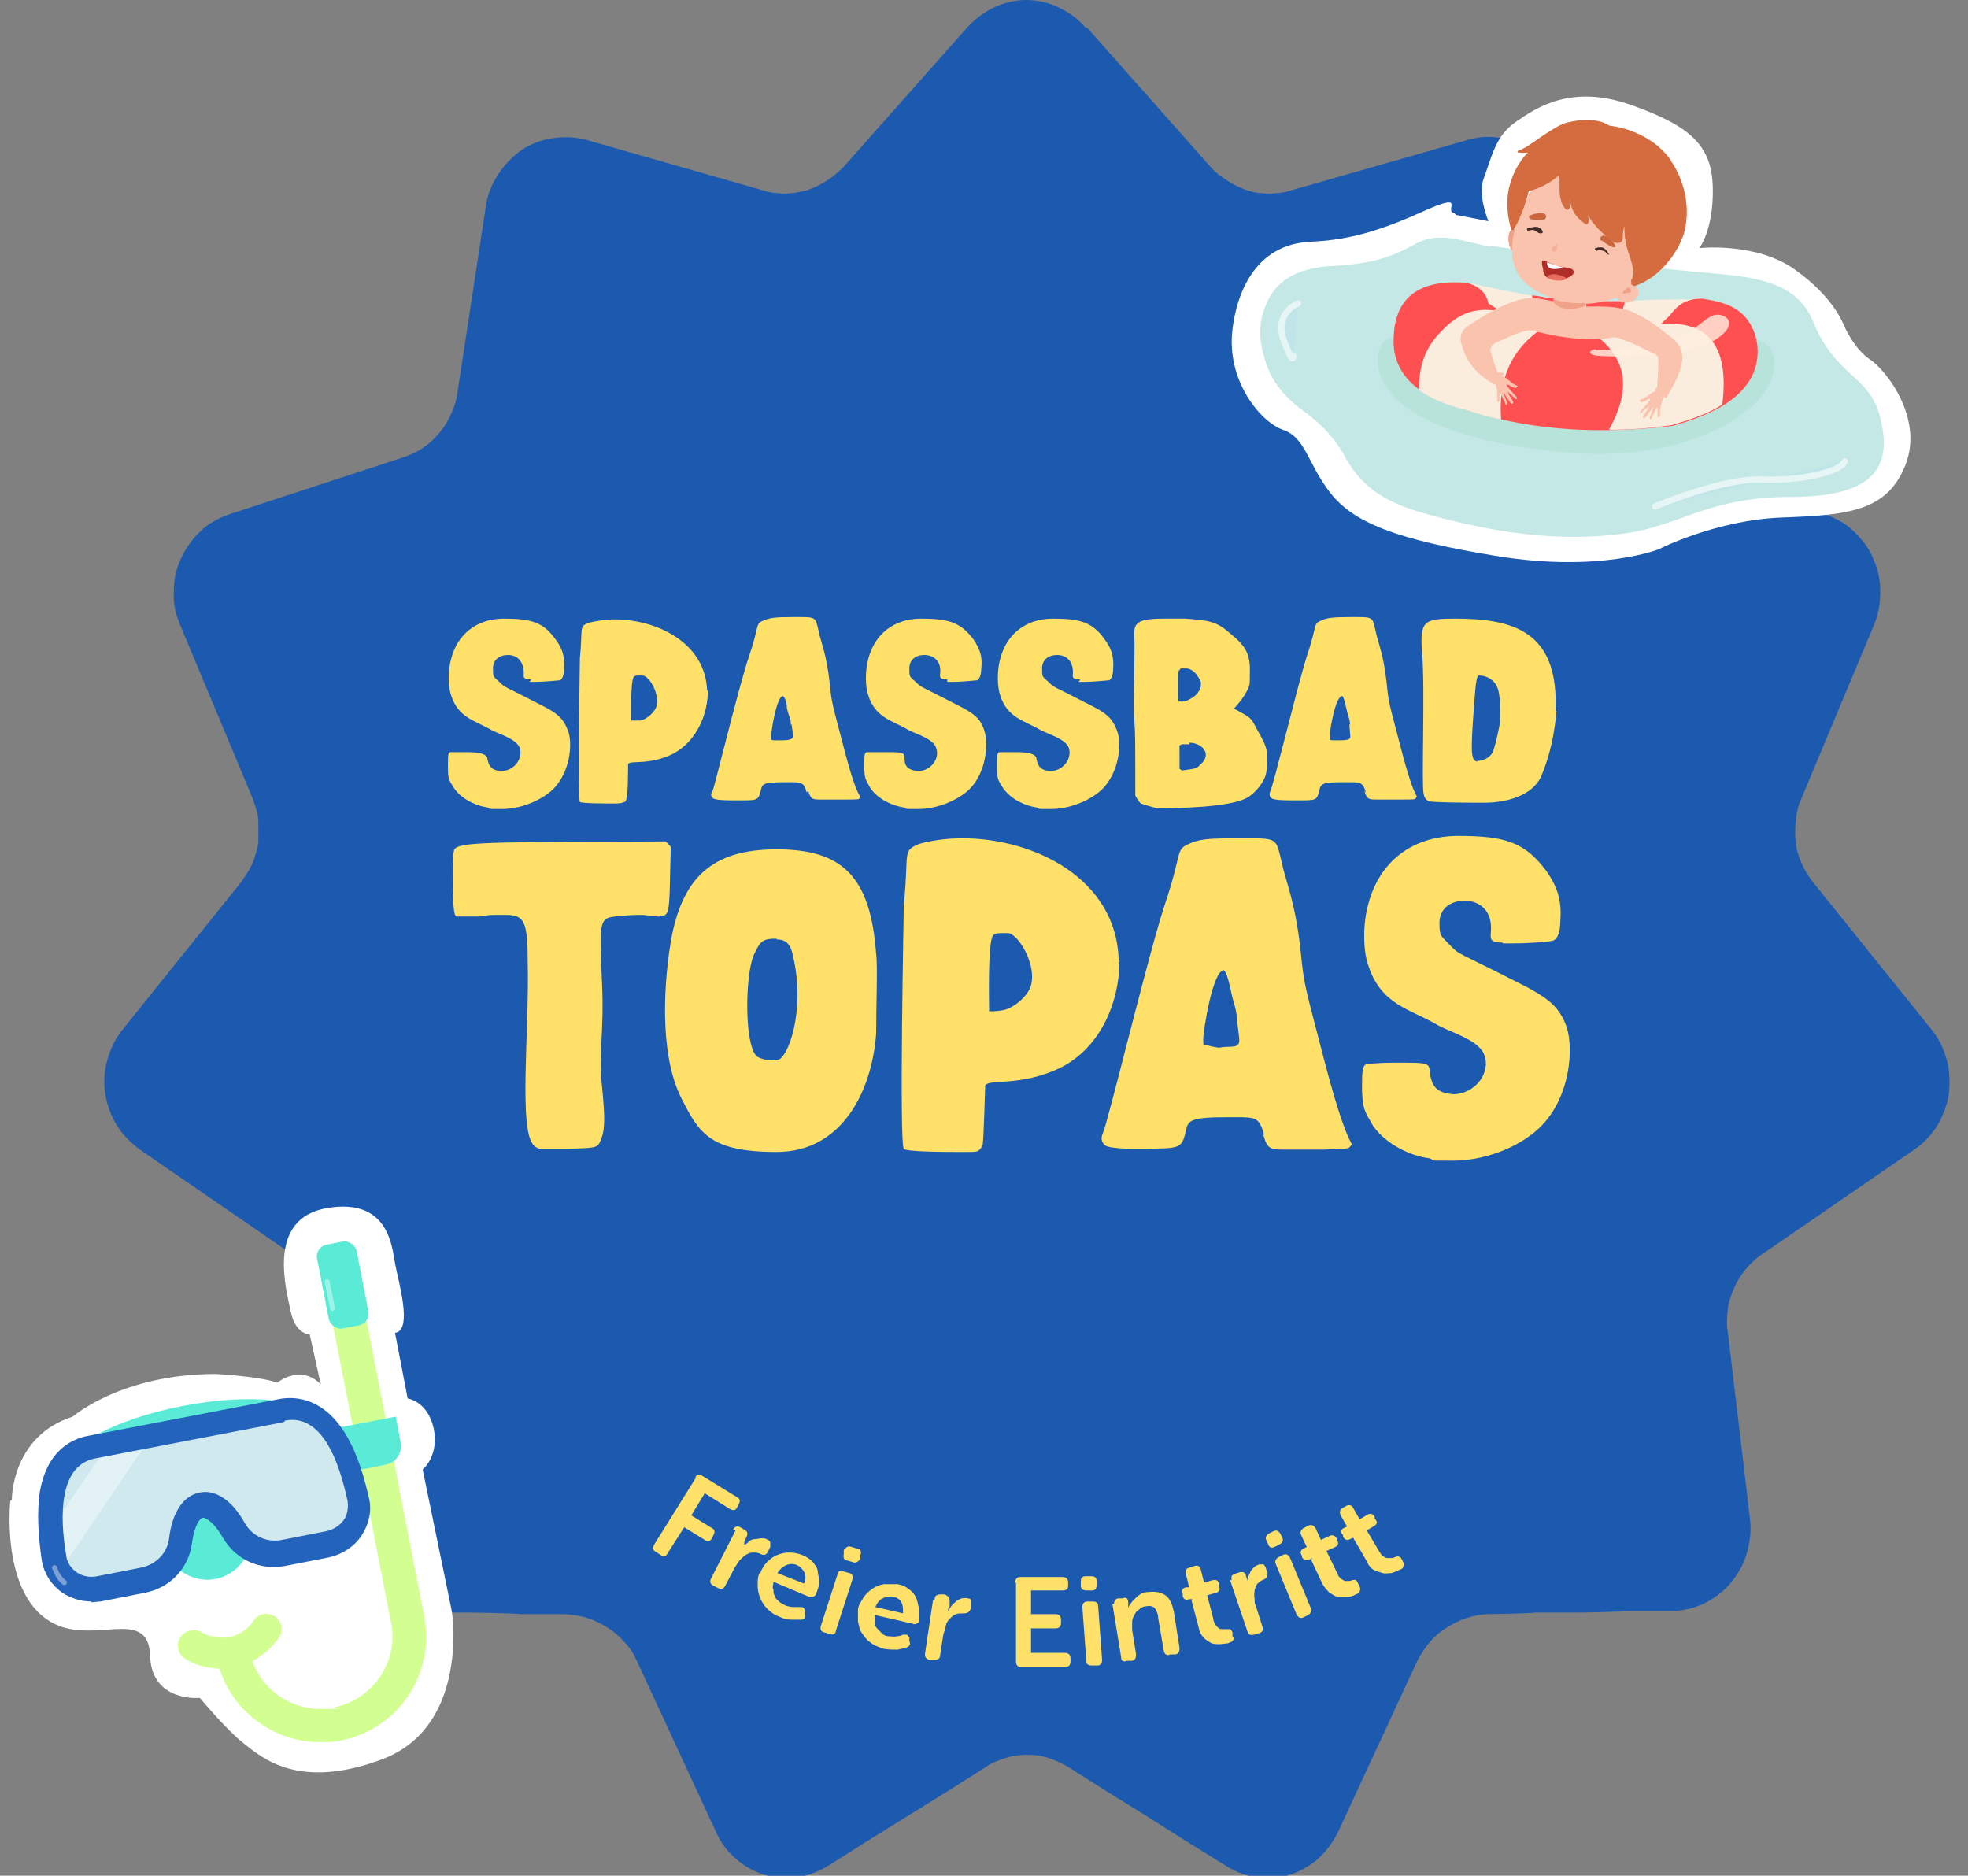 <?xml version="1.0" encoding="UTF-8"?>
<svg id="Ebene_1" xmlns="http://www.w3.org/2000/svg" version="1.1" viewBox="0 0 249.1 237.4">
  <rect x="0" y="0" width="249.1" height="237.4" fill="#808080" stroke="none"/>
  <!-- Generator: Adobe Illustrator 29.4.0, SVG Export Plug-In . SVG Version: 2.1.0 Build 152)  -->
  <defs>
    <style>
      .st0 {
        fill: #bee2e9;
        opacity: .6;
        stroke: #fff;
        stroke-linecap: round;
        stroke-miterlimit: 10;
        stroke-width: .8px;
      }

      .st0, .st1, .st2, .st3, .st4, .st5, .st6, .st7, .st8, .st9, .st10 {
        fill-rule: evenodd;
      }

      .st0, .st11, .st12, .st4 {
        isolation: isolate;
      }

      .st13 {
        fill: #d56c3f;
      }

      .st1, .st14 {
        fill: #fff;
      }

      .st15 {
        fill: #2463bb;
      }

      .st16, .st11, .st9 {
        fill: #f0a188;
      }

      .st17 {
        fill: #d3ff92;
      }

      .st11 {
        opacity: .5;
      }

      .st2 {
        fill: #faedde;
      }

      .st3 {
        fill: #af2e27;
      }

      .st4 {
        fill: #feefde;
        mix-blend-mode: overlay;
        opacity: .8;
      }

      .st5 {
        fill: #c3e8e6;
      }

      .st18 {
        fill: #cb673c;
      }

      .st19 {
        fill: #ffe169;
      }

      .st20 {
        fill: #5aebd7;
      }

      .st21 {
        fill: #1c5ab0;
      }

      .st22 {
        opacity: .4;
      }

      .st6 {
        fill: #ff5051;
      }

      .st7 {
        fill: #e96d5e;
      }

      .st8 {
        fill: #f9c3ad;
      }

      .st10 {
        fill: #b7e3db;
      }

      .st23 {
        fill: #432c25;
      }

      .st24 {
        fill: #cfe9ee;
      }
    </style>
  </defs>
  <g class="st12">
    <g id="Ebene_11" data-name="Ebene_1">
      <path class="st21" d="M137.6,3.5l3.9,4.4,3.9,4.4,3.9,4.4,3.9,4.4c.6.7,1.4,1.3,2.2,1.8s1.6.9,2.5,1.2c.9.3,1.8.4,2.7.4s1.9-.1,2.8-.4l5.6-1.6,5.6-1.6,5.6-1.6,5.6-1.6c1.4-.4,2.9-.5,4.3-.2,1.4.2,2.7.8,3.9,1.5,1.2.8,2.2,1.8,2.9,3,.8,1.2,1.3,2.6,1.6,4.1l.9,5.9.9,5.9.9,5.9.9,5.9c.2,1,.4,1.9.8,2.7.4.9.9,1.7,1.5,2.4s1.3,1.3,2.1,1.9c.8.5,1.6.9,2.5,1.2l5.5,1.8,5.5,1.8,5.5,1.8,5.5,1.8c1.4.5,2.7,1.2,3.7,2.2s1.9,2.1,2.4,3.4c.6,1.3.9,2.7.9,4.1s-.2,2.9-.8,4.3l-2.3,5.5-2.3,5.5-2.3,5.5-2.3,5.5c-.4.9-.6,1.8-.7,2.8-.1.9-.1,1.9,0,2.8s.4,1.8.8,2.7c.4.9.9,1.7,1.5,2.4l3.7,4.6,3.7,4.6,3.7,4.6,3.7,4.6c1,1.2,1.6,2.5,2,3.9s.4,2.8.3,4.2c-.2,1.4-.7,2.8-1.4,4s-1.7,2.3-3,3.2l-4.8,3.3-4.8,3.3-4.8,3.3-4.8,3.3c-.8.5-1.5,1.2-2.1,1.9s-1.1,1.5-1.5,2.4-.7,1.8-.8,2.7-.2,1.9,0,2.9l.7,5.9.7,5.9.7,5.9.7,5.9c.2,1.5,0,3-.4,4.4s-1.1,2.6-2,3.7c-.9,1.1-2,1.9-3.3,2.6-1.3.6-2.7,1-4.2,1h-5.8c0,.1-5.8.2-5.8.2h-5.8c0,.1-5.8.2-5.8.2-1,0-1.9.2-2.8.5-.9.3-1.7.7-2.5,1.2s-1.5,1.1-2.1,1.8-1.1,1.5-1.6,2.4l-2.5,5.4-2.5,5.4-2.5,5.4-2.5,5.4c-.7,1.4-1.6,2.6-2.6,3.5-1.1.9-2.3,1.6-3.6,2s-2.7.5-4.1.3c-1.4-.2-2.8-.7-4-1.5l-5-3.1-4.9-3.1-5-3.1-4.9-3.1c-.8-.5-1.7-.9-2.6-1.2s-1.8-.4-2.7-.4-1.8.1-2.7.4c-.9.3-1.8.6-2.6,1.2l-4.9,3.1-5,3.1-5,3.1-4.9,3.1c-1.3.8-2.7,1.3-4,1.5s-2.8,0-4.1-.3c-1.3-.4-2.6-1.1-3.6-2-1.1-.9-2-2.1-2.6-3.5l-2.5-5.4-2.5-5.4-2.5-5.4-2.5-5.4c-.4-.9-.9-1.7-1.6-2.4-.6-.7-1.3-1.3-2.1-1.8-.8-.5-1.6-.9-2.5-1.2s-1.8-.4-2.8-.5h-5.8c0-.1-5.8-.2-5.8-.2h-5.8c0-.1-5.8-.2-5.8-.2-1.5,0-2.9-.4-4.2-1s-2.4-1.5-3.3-2.6c-.9-1.1-1.6-2.3-2-3.7s-.6-2.9-.4-4.4l.7-5.9.7-5.9.7-5.9.7-5.9c0-1,0-1.9,0-2.9,0-.9-.4-1.8-.8-2.7-.4-.9-.9-1.7-1.5-2.4s-1.3-1.4-2.1-1.9l-4.8-3.3-4.8-3.3-4.8-3.3-4.8-3.3c-1.2-.9-2.2-1.9-3-3.2-.7-1.2-1.2-2.6-1.4-4s-.1-2.8.3-4.2c.4-1.4,1-2.7,2-3.9l3.7-4.6,3.7-4.6,3.7-4.6,3.7-4.6c.6-.8,1.1-1.6,1.5-2.4.4-.9.6-1.8.8-2.7,0-.9,0-1.9,0-2.8s-.4-1.9-.7-2.8l-2.3-5.5-2.3-5.5-2.3-5.5-2.3-5.5c-.6-1.4-.9-2.9-.8-4.3,0-1.4.3-2.8.9-4.1.6-1.3,1.4-2.4,2.4-3.4s2.3-1.7,3.7-2.2l5.5-1.8,5.5-1.8,5.5-1.8,5.5-1.8c.9-.3,1.8-.7,2.5-1.2.8-.5,1.5-1.2,2.1-1.9s1.1-1.5,1.5-2.4.7-1.8.8-2.7l.9-5.9.9-5.9.9-5.9.9-5.9c.2-1.5.8-2.9,1.6-4.1s1.8-2.2,2.9-3c1.2-.8,2.5-1.3,3.9-1.5s2.8-.2,4.3.2l5.6,1.6,5.6,1.6,5.6,1.6,5.6,1.6c.9.3,1.9.4,2.8.4s1.8-.2,2.7-.4c.9-.3,1.7-.7,2.5-1.2s1.5-1.1,2.2-1.8l3.9-4.4,3.9-4.4,3.9-4.4,3.9-4.4c1-1.1,2.2-2,3.5-2.6C127.2.3,128.6,0,129.9,0s2.8.3,4,.9c1.3.6,2.5,1.4,3.5,2.6"/>
      <g>
        <path class="st14" d="M1.5,189.8s-.1-8,7.7-10.5c0,0,6.2-5.4,18.1-5.4,0,0,5.6.3,7.8,1.1,0,0,2.9-2.4,5.5.2l-1.4-6.3s-1.8,0-2.4-2.9-3.1-11.8,4.6-13.1,8.2,4.7,8.6,7c.4,2.2,2.3,8.5,0,8.8l1.6,8.3s2.5.3,3.3,3.8c.7,3.5-1.4,5.2-1.4,5.2l3.5,17c.3,1.3.4,2.6.4,3.9,0,4.3-1,12.8-9.1,15.8-10.5,3.9-15.1-.2-17.4-2s-5.6-5.8-5.6-5.8c0,0-6.1.6-6.3-5.3s-6.1-2-11.2-3.7c-7.9-2.7-6.5-15.9-6.5-15.9l.2-.2Z"/>
        <g>
          <g>
            <g>
              <path class="st17" d="M40.5,220.5c-6.3,0-11.9-4.5-13.1-10.8-.2-1.2.5-2.3,1.7-2.5s2.3.5,2.5,1.7c.8,4.4,4.7,7.4,9,7.4s1.2,0,1.7-.2c4.9-1,8.2-5.8,7.2-10.7l-8.8-45.1c-.2-1.2.5-2.3,1.7-2.5s2.3.5,2.5,1.7l8.8,45.1c1.4,7.3-3.3,14.3-10.6,15.7-.9.2-1.7.2-2.6.2h0Z"/>
              <path class="st17" d="M28,211.2c-1.6,0-3.2-.4-4.5-1.2-.9-.5-1.3-1.8-.7-2.7.5-.9,1.8-1.3,2.7-.7,1.1.6,2.4.8,3.6.6,1.2-.3,2.3-1,3-2.1.6-.9,1.8-1.1,2.7-.5s1.1,1.8.5,2.7c-1.3,1.8-3.2,3.2-5.4,3.7-.6.1-1.3.2-1.9.2Z"/>
            </g>
            <path class="st20" d="M42.8,180.7l7.3-1.4.6,3.2c.3,1.4-.6,2.7-2,2.9l-2.4.5c-1.4.3-2.7-.6-2.9-2l-.6-3.2h0Z"/>
            <rect class="st20" x="40.8" y="157.2" width="5.1" height="10.8" rx="1.5" ry="1.5" transform="translate(-30.2 11.3) rotate(-11)"/>
          </g>
          <g>
            <ellipse class="st20" cx="26.1" cy="193.6" rx="5.9" ry="6.4" transform="translate(-36.5 8.5) rotate(-11)"/>
            <ellipse class="st20" cx="24" cy="182.8" rx="15.8" ry="4.9" transform="translate(-34.4 7.9) rotate(-11)"/>
            <g>
              <path class="st24" d="M45.3,189.8c.5,2.6-1.2,5.1-3.8,5.6l-5.6,1.1c-1.6.3-3.2,0-4.4-.9h0c-.8-.5-1.4-1.2-1.9-2-.4-.7-.8-1.3-1.2-1.8-.9-1.1-2-1.6-2.9-1.4-1.4.3-2.3,2-2.6,4.5-.3,2.5-2.2,4.5-4.7,5l-5.6,1.1c-.5.1-1,.1-1.5,0-1.4-.2-2.7-1-3.5-2.2-.3-.5-.5-1.1-.7-1.7,0,0-.2-1.7-.2-4,0-3.9.9-9.4,5-10.2l23.9-4.6c.6-.1,1.3-.1,1.8,0,1.5.3,2.8,1.3,3.9,2.6,2.7,3.4,4,8.7,4,8.7v.2Z"/>
              <g class="st22">
                <path class="st14" d="M19.2,181.7l-11.7,17.3c-.3-.5-.5-1.1-.7-1.7,0,0-.2-1.7-.2-4l7.2-10.6,5.4-1Z"/>
              </g>
              <path class="st15" d="M11.6,202.7c-1.3,0-2.6-.4-3.7-1.1-1.4-1-2.3-2.4-2.6-4-.5-3.4-.6-6.1-.3-8.5.8-5.3,3.9-7,6.3-7.4l23.9-4.6c2.4-.5,5.9,0,8.6,4.5,1.6,2.7,2.4,5.8,2.9,8,.4,1.6,0,3.3-.9,4.7s-2.4,2.4-4.1,2.8l-5.6,1.1c-3.2.6-6.3-.8-7.9-3.6-1.1-1.9-2.1-2.5-2.5-2.5s-1.1,1-1.4,3.2c-.4,3.2-2.8,5.7-6,6.3l-5.6,1.1c-.4,0-.8.1-1.2.1h0ZM35.9,180l-23.9,4.6c-4.5.9-4.5,7.2-3.6,12.4.1.8.6,1.5,1.3,2s1.7.7,2.6.5l5.6-1.1c1.9-.4,3.3-1.9,3.5-3.7.4-3.3,1.8-5.4,3.9-5.8,2-.4,4.1,1,5.7,3.9.9,1.6,2.8,2.5,4.7,2.1l5.6-1.1c.9-.2,1.7-.7,2.2-1.4s.6-1.6.5-2.4c-1.6-7.5-4.3-10.9-7.9-10.2h0l-.2.2Z"/>
            </g>
          </g>
          <g>
            <g class="st22">
              <path class="st14" d="M8.2,200.6h-.2c-.7-.5-1.1-1.3-1.4-2.1,0-.2,0-.3.2-.4.2,0,.3,0,.4.2.2.7.6,1.3,1.2,1.8.1.1.1.3,0,.4,0,0-.1.1-.2.1Z"/>
            </g>
            <g class="st22">
              <path class="st14" d="M42.1,165.9c0,0-.3,0-.3-.2l-.7-3.4c0-.2,0-.3.2-.4.2,0,.3,0,.4.2l.7,3.4c0,.2,0,.3-.2.4h-.1Z"/>
            </g>
          </g>
        </g>
      </g>
      <g>
        <path class="st1" d="M184.3,27.2l4.1.8s-1.4-3.3-.6-5.4c1.1-3,1.5-5.4,4.1-7.2s7-4.8,14.6-2.1,10.2,5.2,10.3,10.5-1.7,7.6-1.7,7.6c0,0,7.3-.8,12.2,2.8,4.9,3.5,6.1,7,6.1,7,0,0,1.3,3,3.3,4.3s6.8,7.4,4.5,13.3-7.2,6.4-15.6,6.7c-8.4.3-15.6,4-15.6,4,0,0-7.4,3-20.4.9s-18.3-4.3-21.2-8-3.1-7-6-8-7.2-6.3-6.4-12.7c.5-4.3,2.7-10.8,9.9-11.1,3.9-.2,7.7-.9,13.9-3.7s2.8-.2,4.3.1l.2.2Z"/>
        <path class="st5" d="M188.6,31.2c-3.2-.5-6.3-2.1-9.5-.3-4,2.3-7.4,2.6-11,2.8-3.9.3-6.3,1.8-7.5,4.1-1.5,2.8-1.2,5.4-.5,7.7.8,2.8,2.6,4.9,5,6.6,2.6,1.9,4.2,3.9,5.3,6,2.2,3.9,5.5,5.6,9.6,6.8,8.8,2.5,17.3,3.8,25.8,2.6,6.9-1,10.5-4.6,20.8-4.6s13.2-3.5,11.3-10.4c-1.4-5-5.6-4.9-8.4-11.8-2.4-5.8-8.8-5.7-16-6.4-8.3-.8-16.6-2-24.9-3.2h0Z"/>
        <path class="st10" d="M176.4,42.6s-2.8.5-1.8,4.5,7.1,8.5,22.8,10.1c15.8,1.6,25.4-4.8,26.8-9.2,1.4-4.5-1.6-5.2-3.3-5.2s-44.6-.2-44.6-.2h.1Z"/>
        <path class="st2" d="M185.7,35.8c3.4.6,6.7,1.5,10.2,1.9,4,.4,8.1.6,12.1.3,2.7-.2,4.9,0,7.4-.2-1.3,1.9-2.7,3.9-4,5.8-4.1.4-8.3.8-12.4,1.1-3.7-.7-7.4-1.5-11.2-2.2-.6-.7-1.2-1.3-1.8-2,0-1.6-.2-3.1-.3-4.7Z"/>
        <path class="st6" d="M193.9,37.4c.7,0,1.3.2,2,.3,3.3.3,6.6.5,9.8.4l-1.8,6.2-4.9.4-3.6-.7s-1.5-6.6-1.5-6.6Z"/>
        <path class="st6" d="M188.4,38.4c-.2-.8-.6-2-2.7-2.6-6.1-.5-9.5,1.8-9.3,7.9.3,4.2,3.7,6.8,9.3,8.2,8.7,2.8,17.4,3,26,2,5-1.4,7.8-3.1,9.3-5.1,1.6-2,1.9-4.8.9-7.1-1.3-2.9-3.8-3.5-6.5-3.9-2.2,0-3.2,1-4.1,2.2-.5.4-.9.9-1.4,1.3-1.8.7-3.4.9-5,1.2-3.7.7-7.4.3-11.1-.8-1.8-1.2-3.6-2.1-5.4-3.3Z"/>
        <path class="st2" d="M179.5,49.3c1.5,1.1,3.6,2,6.1,2.6,1.5.5,2.9.9,4.4,1.2-.3-4.3.7-8.2,4.7-11.2h0c-.3,0-.6-.2-.9-.3l-2.8-1.9c-4.7-1.4-7,.5-9,2.7s-2.4,4.7-2.4,6.9h-.1Z"/>
        <path class="st2" d="M203.7,54.4c2.6,0,5.3-.2,7.9-.6,2.8-.8,4.9-1.6,6.4-2.6.9-7.3-1.7-10.6-7.6-10.2h-.4l-.2.2c-1.8.7-3.4.9-5,1.2-.8.2-1.7.3-2.5.3h0c3.9,3.1,3.9,7.1,1.4,11.6h0Z"/>
        <path class="st8" d="M209.6,49.5c-.7.2-1.1.8-2,1.1-.2,0,0,.3.2.3.4,0,.8-.5,1.1-.4h0c0,.2-.8,1-1.2,1.5-.3.3,0,.4.1.2.3-.3.6-.5,1-.8h0c-.3.4-.5.8-.8,1.2-.2.3.1.4.3.2.3-.4.6-.8.9-1.2h.1c-.2.4-.3.8-.5,1.2,0,.3.2.4.3,0,.2-.4.4-.8.6-1.2h.1v1c0,.2.3.3.3,0s0-.7.1-1.1c0-.4.3-.9.5-1.6-.1-.3-.3-.6-.4-.9-.3,0-.5,0-.8.2v.3Z"/>
        <path class="st8" d="M190.1,47.6c.7.2,1.1.9,1.9,1.2.2,0,0,.3-.2.3-.4,0-.8-.5-1.1-.4h0c0,.2.8,1,1.2,1.5.3.3,0,.4-.2.2-.3-.3-.6-.6-.9-.8h0c.2.4.5.8.7,1.2.1.3-.1.4-.3.2-.3-.4-.6-.8-.8-1.2h-.1c.2.4.3.8.5,1.2,0,.3-.2.4-.3,0-.2-.4-.4-.8-.6-1.3h-.1v1c0,.2-.3.3-.3,0v-1.1c0-.4-.2-.9-.4-1.6.2-.3.3-.6.5-.9.3,0,.5,0,.8.2l-.3.3Z"/>
        <g>
          <path class="st9" d="M192,29.2s-.4-.4-.8,0c-.5.4-.3,2.6.5,2.7.8,0,.3-2.7.3-2.7Z"/>
          <path class="st8" d="M193.6,24.3s-.5,1.7-1.3,3.3c-.8,1.7-1.4,4.4-.4,6.6,1,2.2,3.8,3.5,6.7,4.1s5.9-.6,5.9-.6h.2s0,.5.9.6,1.7-.5,1.8-1.2-.7-1.1-.7-1.1c0,0,3.3-.7,4.8-5.5,1.4-4.4.3-11.1-7.4-12.2-7.1-1-9.2,1.2-10.4,6h-.1Z"/>
          <path class="st18" d="M202.7,30.4s1.1.9,1.6.9-.3-1.1-1-1.4c-.6-.3-1,.3-.6.6h0Z"/>
          <path class="st18" d="M195.3,27.8s-1.4.2-1.7-.2c-.4-.3.9-.7,1.6-.6.7,0,.6.8.1.8h0Z"/>
        </g>
        <g>
          <path class="st3" d="M195.3,34s-.4-1.3.2-1,1.9.8,3,.9c1.2.2.8,1.2-.7,1.4s-2.5,0-2.5-1.4h0Z"/>
          <path class="st1" d="M195.8,33.2s0,.5.3.7.8.2,1.9,0c-1.3-.4-1.9-.6-2.2-.7Z"/>
          <path class="st7" d="M195.8,35.1s.2-.4.9-.4,1.8.6,1.8.6c0,0-1.6.6-2.7-.2Z"/>
        </g>
        <polygon class="st8" points="196.7 37.6 196.6 38.3 200.8 38.9 200.7 38 196.7 37.6"/>
        <path class="st4" d="M202,44.3s3.9,0,8.4-.9,5.5-4.1,7.5-3.5c2.2.7.5,3.1-3.4,4.2-3.9,1.2-11.3,1.1-12.5.9-1.2-.2-.7-.8,0-.8h0Z"/>
        <path class="st8" d="M198.3,38.4c-.7,0-2.7-.5-3.5-.6-1.3-.2-2.2,0-3.3.4-2.3.8-4.2,2.1-5.9,3.2-.7.6-.9,1.4-.6,2.2.6,2.3,2,3.8,3.9,4.9.3.6,1.3-.6.8-1-.4-1-.7-1.9-1-2.9-.2-.5.2-1.1.8-1.3,1.4-.6,2.5-1.2,3.9-1.5.4,0,.8,0,1.2.2,3.2.8,6.4,1.2,9.7.7.5,0,.9.2,1.4.4,1.2.4,2.2,1,3.3,1.5.6.2,1,.5.9,1.1,0,1.3-.1,2.7-.2,4,.4.2.8.5,1.2.7.6-1.1,1.3-2.2,1.7-3.4.6-1.7.5-3.2-1.2-4.4-1.4-1.1-2.8-2.3-5.2-3.3-2-.6-3.3-.5-5.3-.5s-1.3-.2-2.5-.2v-.2Z"/>
        <path class="st9" d="M196.6,37.9s2.3.7,4.1.4v.3s-.6.5-2.1.5-2-.9-2-.9v-.2h0Z"/>
        <path class="st13" d="M211.5,20.3c-2.8-4-7.8-4.4-7.8-4.4,0,0-1.6-1.3-5.3-.4-.9.2-1.9.9-2.7,1.4-.3.2-.6.4-.9.6h0c-1,.7-1.8,1.3-2.7,1.6v.2c.8.1,1.3,0,1.3,0,0,0-1.5,1.3-2.3,4.1-.8,2.8.2,5.7.2,5.7h.3s1.3-2.2,1.9-4.9c1.5-.4,2.8-1.1,3.8-2,0,.2,0,.4.1.5h0v1.3c0,1.1.3,1.9.7,2.4.2.3.6.1.6-.2v-.9c.2,1.2.6,2.1,1.9,3,.2.2.5,0,.5-.3s-.1-.8-.1-.8c0,0,.6,1.5,3.2,3.4.5.3,1.2.2,1.2-.5s.1-1.2.2-1.5h0c0,.5,0,1.7.4,3,.5,1.6,1.1,3,.5,3.8-.1,0,0,.3,0,.4.1,0-.1,0,0,.2,0,0,.2.2.4.2,1.9-.6,4.1-2.3,5.6-5.1.2-.4.4-.9.6-1.4h0c.8-2.7.5-6.3-1.7-9.5h.1Z"/>
        <path class="st23" d="M193.3,28.9s.2,0,.4-.1c.3,0,.7-.2,1.1,0s.6.6.4.7-.3,0-.4,0-.5-.4-.8-.4-.6.2-.7,0,0-.1,0-.1h0Z"/>
        <path class="st23" d="M203.7,32.2s-.2-.2-.2-.3c-.2-.3-.5-.6-.9-.6s-.9.1-.7.3.2.2.3.1.7,0,.9.1.3.5.6.4,0,0,0,0h0Z"/>
        <path class="st16" d="M206.4,36.9c0,.2-.4.2-.6.2s-.4.2-.4,0,.5-.7.7-.7.4.3.3.5Z"/>
        <path class="st11" d="M196.4,31.6c0-.2.2-.4.4-.5s.2-.4.3-.3,0,.9-.2,1-.5,0-.5-.2Z"/>
        <path class="st0" d="M164.3,38.4s-3.1,1.2-1.8,4.7,1.2,1.9,1.2,1.9"/>
        <path class="st0" d="M209.5,64.1s8.5-3.6,13.5-3.4c5,.2,10-1,10.5-2.3"/>
      </g>
      <g>
        <path class="st19" d="M67.2,86c-.8,0-1-.2-.9-.7,0-1.7-.9-2.4-2-2.4s-1.9.6-1.9,1.7,0,1,.8,1.7c.8.8.2.3,5.8,3.2,1.5.8,2.3,1.4,2.9,3s.3,5.3-2,7.5c-1.7,1.5-4.2,2.4-6.4,2.4s-1.2,0-1.8-.2c-1.4-.2-3.2-1-4.2-2.4-.7-1.1-.8-1.2-.8-2.7s0-1.8.3-1.9c0,0,.6,0,2.2,0q2.5,0,2.5.9c.2,1,.6,1.4,1.7,1.5,1.7,0,2.8-1.6,2.4-2.9-.4-1.2-2.7-1.8-3.6-2.3-2-1.2-4.2-1.5-5.1-4.4-.4-1.1-.4-3.2,0-4.6.8-3.1,3.2-5.1,6.7-5.1s5,.5,6.5,2.6c.9,1.2,1.2,2.2,1.1,3.7,0,.8-.2,1.3-.5,1.5-.2,0-1.9.2-3,.2s-.7,0-.9,0l.2-.2Z"/>
        <path class="st19" d="M89.6,87.4c0,3-1.4,6.4-4.4,8-3,1.5-5.4.8-5.7,1.3,0,.2,0,4-.2,4.3,0,0,0,.3-.2.5-.2,0-.2.2-1.3.2s-4.2,0-4.4-.2c-.3-.5,0-17.7,0-18.2.4-3.9-.2-4,1.2-4.5.9-.2,2-.4,3.2-.4,5.4,0,11.5,3,11.7,9h.1ZM79.9,91.2c.2,0,.7,0,1.2,0,.8-.2,1.8-1.1,2-1.8.4-1.5-.8-3.7-1.7-3.9h-.5c-.3,0-.6,0-.7.2-.4.5-.3,5-.3,5.7h0Z"/>
        <path class="st19" d="M102.1,100.3c-.3-1.2-.6-1.3-2-1.3h-.6c-2.9,0-3,.2-3.2,1-.3,1.4-.5,1.3-3,1.3h-.7c-.5,0-2.1,0-2.4-.3s-.2-.6,0-.9c.3-.7,3.3-13.2,4.6-17,1.3-3.8.8-4.1,1.7-4.5.9-.4,1.5-.5,3.9-.5h.5c2.4,0,2.3,0,2.7,1.7.3,1.5,1,2.9,1.4,6.5.3,3,.3,2.5,1.9,8.7,1.8,6.9,2.2,5.5,1.9,6,0,.2-.2.2-2,.2h-2.9c-1,0-1.3,0-1.6-1.1l-.2.2ZM100.1,91.8c0-1.1-.2-.8-.5-2.2,0-.9-.4-1.5-.5-1.5-.8,0-1.5,4.5-1.5,5.1s0,.4.3.5c.4,0,.8,0,1,0,.4,0,1,0,1.3-.2s.2-.2,0-1.8h-.1Z"/>
        <path class="st19" d="M119.9,86c-.8,0-1-.2-.9-.7.2-1.7-.9-2.4-2-2.4s-1.9.6-1.9,1.7,0,1,.8,1.7c.8.8.2.3,5.8,3.2,1.5.8,2.4,1.4,2.9,3s.3,5.3-2,7.5c-1.7,1.5-4.2,2.4-6.4,2.4s-1.2,0-1.8-.2c-1.4-.2-3.2-1-4.2-2.4-.6-1.1-.8-1.2-.8-2.7s0-1.8.3-1.9c0,0,.7,0,2.2,0,2.6,0,2.5,0,2.6.9,0,1,.6,1.4,1.7,1.5,1.6,0,2.8-1.6,2.3-2.9-.3-1.2-2.6-1.8-3.5-2.3-2-1.2-4.2-1.5-5.1-4.4-.4-1.1-.4-3.2,0-4.6.8-3.1,3.2-5.1,6.7-5.1s5,.5,6.6,2.6c.8,1.2,1.2,2.2,1,3.7,0,.8-.2,1.3-.5,1.5-.2,0-1.8.2-3,.2s-.6,0-.8,0v-.2Z"/>
        <path class="st19" d="M136.7,86c-.8,0-1-.2-.9-.7.1-1.7-.9-2.4-2-2.4s-1.9.6-1.9,1.7,0,1,.8,1.7c.8.8.2.3,5.8,3.2,1.5.8,2.3,1.4,2.9,3,.6,1.6.3,5.3-2,7.5-1.7,1.5-4.2,2.4-6.4,2.4s-1.2,0-1.8-.2c-1.4-.2-3.2-1-4.2-2.4-.7-1.1-.8-1.2-.8-2.7s0-1.8.3-1.9c0,0,.6,0,2.2,0q2.5,0,2.5.9c.2,1,.6,1.4,1.7,1.5,1.7,0,2.8-1.6,2.4-2.9-.4-1.2-2.7-1.8-3.6-2.3-2-1.2-4.2-1.5-5.1-4.4-.4-1.1-.4-3.2,0-4.6.8-3.1,3.2-5.1,6.7-5.1s5,.5,6.5,2.6c.9,1.2,1.2,2.2,1.1,3.7,0,.8-.2,1.3-.5,1.5-.2,0-1.9.2-3,.2s-.7,0-.9,0l.2-.2Z"/>
        <path class="st19" d="M156.2,89.7s1.6.8,2,1.2c.4.3.8,1.3,1.4,2.3.5.9.8,1.7.8,2.5s0,2-.3,2.7c-.4,1-1.5,2.2-2.3,2.6-2.3,1.2-8.6,1.3-11.4,1.3-.6-.2-2-.5-2.1-.7-.2-.2-.5-.7-.6-.9,0-6.4,0-7.8-.1-9.2-.2-2.4,0-4.8,0-10.2-.1-2.2-.3-3,3.7-3s1.7,0,2.7,0c3,.2,4,.4,5.5,1.7,2.1,1.7,2.8,2.6,2.7,5.3,0,1.1,0,1.4-.2,1.8-.6,1.4-1.8,2.5-1.8,2.6h0ZM152.1,86.7c-.2-.9-1-2.1-2-2.1s-.6,0-.8.2-.2.2-.2,2,0,1.9.1,2c0,0,.2,0,.3,0,.2,0,.5,0,.9-.2.8-.4,1.1-.7,1.4-1.2.2-.4.2-.5.2-.9h.1ZM150.6,94.2c-.3,0-.6,0-1,0-.4.2-.3,0-.3.9v2.2c0,0,.3.3.5.2,1.4-.2,1.7-.2,2.1-.7,1.6-1.3.3-2.8-1.4-2.8h0Z"/>
        <path class="st19" d="M172.9,100.3c-.4-1.2-.6-1.3-2-1.3h-.7c-2.9,0-3,.2-3.2,1-.3,1.4-.5,1.3-3,1.3h-.7c-.5,0-2.1,0-2.4-.3s-.2-.6-.1-.9c.4-.7,3.4-13.2,4.6-17,1.3-3.8.8-4.1,1.7-4.5.8-.4,1.5-.5,3.9-.5h.4c2.4,0,2.3,0,2.7,1.7.3,1.5,1,2.9,1.4,6.5.3,3,.3,2.5,1.9,8.7,1.8,6.9,2.2,5.5,1.8,6,0,.2-.1.2-2,.2h-2.9c-1,0-1.3,0-1.6-1.1l.2.2ZM170.9,91.8c-.1-1.1-.2-.8-.5-2.2-.2-.9-.4-1.5-.5-1.5-.9,0-1.6,4.5-1.6,5.1s0,.4.3.5c.4,0,.8,0,.9,0,.4,0,1.1,0,1.3-.2s.1-.2,0-1.8h.1Z"/>
        <path class="st19" d="M197,90c-.1.7,0,.8-.4,3.1-.5,2.8-1.5,5.2-1.7,5.5-1.5,2.6-5.3,3-6.9,3s-.8,0-.8,0c0,0-5.9,0-6.4-.2-.3-.2-.5-.4-.6-.9-.3-1,.2-13.4-.2-17.9-.3-4,.2-4.3,4.2-4.3,7.2,0,12.4,1.6,12.7,9.9v1.8h0ZM187,96.3c.8,0,1.5-.4,1.9-1,.3-.6.9-3.2,1-4.2,0-.8,0-2.6-.2-3.5-.3-1.7-1.8-2.1-2.4-2.1s-.2,0-.2,0c-.3.4-.4,1.9-.7,6.3-.2,3.5-.2,4.6.7,4.6h-.1Z"/>
        <path class="st19" d="M83.5,116h-.3c-.4,0-1.3-.2-2.1-.2-1.7,0-3.8.2-4.2.4-1,.5-1,1.8-.7,8.2.3,6.4-.5,9,0,13.1.4,4.1.4,5.5-.2,6.9-.4.9-.5.9-4.4,1h-3.1q-.5,0-.9-.4c-2-1.8-.6-14.5-.8-23,0-5.4-.4-6.2-2.8-6.2s-2,0-3.3.2h-2.9c-.3,0-.4-.9-.5-3.1,0-3.7,0-5.3.3-5.5.9-.9,6.4-.8,26.7-.9.3.4.3.3.6.7-.2,7.3,0,8.7-1.1,8.7h-.3Z"/>
        <path class="st19" d="M110.9,120.7c.2,1.6,0,6.4,0,10.1-.5,7.1-4.2,15-12.6,15s-9.8-2.4-11.9-6.5c-2.7-5-2.6-13.3-1.5-20.1,1.4-8,5.1-11.7,13.4-11.7s11.9,3.4,12.6,13.3h0ZM98.3,118.8c-1.9,0-2.1.4-2.9,2.1-1.1,2.6-1.2,11.4.4,12.8.3.3,1.7.6,2,.5h.5c1.4,0,3.7-6.2,2.1-13.1-.3-1.6-.9-2.2-2.1-2.2h0Z"/>
        <path class="st19" d="M141.7,121.6c0,5.1-2.3,10.9-7.4,13.5-5.1,2.5-9.2,1.4-9.6,2.3,0,.3-.2,6.7-.3,7.3,0,.3-.2.6-.4.8-.3.3-.4.3-2.2.3s-7.1,0-7.4-.4c-.6-.8,0-30,0-30.9.7-6.6-.3-6.8,2-7.7,1.4-.4,3.4-.7,5.4-.7,9.1,0,19.5,5.1,19.8,15.4h0ZM125.2,128c.4,0,1.2,0,2-.2,1.4-.4,3-1.9,3.3-3.1.7-2.5-1.4-6.2-2.8-6.6h-.8c-.5,0-1,0-1.2.3-.7.8-.5,8.6-.5,9.7h0Z"/>
        <path class="st19" d="M160,143.6c-.6-2.1-1-2.2-3.4-2.2h-1.1c-4.9,0-5.1.4-5.4,1.7-.5,2.4-.9,2.2-5.1,2.3h-1.1c-.9,0-3.6,0-4.1-.5s-.4-1-.2-1.5c.6-1.2,5.7-22.4,7.8-28.8,2.2-6.5,1.4-7,2.9-7.7,1.4-.7,2.5-.8,6.5-.8h.8c4.1,0,3.9,0,4.6,2.9.5,2.5,1.7,4.9,2.4,11.1.5,5,.5,4.3,3.2,14.8,3.1,11.7,3.7,9.4,3.1,10.2-.2.3-.3.3-3.4.4h-4.9c-1.7,0-2.2,0-2.7-1.9h0ZM156.6,129.1c-.2-1.9-.3-1.4-.8-3.7-.3-1.5-.7-2.6-.9-2.6-1.4,0-2.6,7.7-2.6,8.7s0,.7.5.8c.7.2,1.3.3,1.6.3.7-.2,1.8,0,2.2-.3.4-.4.3-.4,0-3v-.2Z"/>
        <path class="st19" d="M190.2,119.3c-1.4,0-1.6-.3-1.5-1.2.3-2.9-1.5-4.1-3.3-4.1s-3.2,1-3.2,2.8.2,1.6,1.3,2.8c1.4,1.4.3.5,9.9,5.4,2.5,1.4,4,2.4,4.9,5,.9,2.7.5,9-3.5,12.8-2.8,2.6-7.1,4.1-10.9,4.1s-2,0-3-.3c-2.4-.3-5.5-1.8-7.1-4.1-1.1-1.9-1.3-2.1-1.4-4.5,0-2.2,0-3,.5-3.3.2,0,1.1-.2,3.8-.2,4.3,0,4.2,0,4.3,1.4.3,1.8,1,2.4,2.9,2.6,2.8,0,4.8-2.7,4-4.9-.6-2-4.5-3-6-3.9-3.4-2-7.1-2.5-8.7-7.5-.7-1.9-.7-5.4,0-7.8,1.4-5.3,5.5-8.6,11.4-8.6s8.4.8,11.1,4.4c1.4,2,2,3.7,1.8,6.3,0,1.4-.3,2.2-.8,2.5-.3.2-3.1.4-5.1.4s-1.1,0-1.4,0h0Z"/>
      </g>
      <g>
        <path class="st19" d="M88,187c.2-.4.5-.5.9-.2l4.4,2.7c.4.2.4.5.2.9l-.2.4c-.2.4-.5.4-.9.2l-3.2-2-1.7,2.8,2.6,1.6c.4.2.4.5.2.9l-.2.4c-.2.4-.5.5-.9.2l-2.6-1.6-2.1,3.3c-.2.4-.5.5-.9.2l-.6-.4c-.4-.2-.4-.5-.2-.9l5.3-8.5h-.1Z"/>
        <path class="st19" d="M92.8,193.6c.2-.4.5-.5.9-.3l.5.3c.4.2.5.5.3.9l-.3.7s0,.1,0,.2c0,0,0,.1,0,.1h0c.2,0,.4-.2.6-.4s.5-.3.8-.3.5-.1.8-.1.5,0,.8.2c.2.1.3.2.3.4s0,.3,0,.5l-.3.6c-.2.4-.5.5-.9.3-.3-.2-.7-.2-1-.2s-.6.1-.9.3-.5.4-.8.7c-.2.3-.4.6-.6.9l-1.2,2.3c-.2.4-.5.5-.9.3l-.6-.3c-.4-.2-.5-.5-.3-.9l3.1-6.1h0Z"/>
        <path class="st19" d="M96.2,199.2c.2-.6.5-1.1.9-1.5s.8-.7,1.3-.9,1-.3,1.5-.3,1.1.1,1.6.3,1,.5,1.3.8c.3.4.6.7.7,1.2,0,.4.2.9.2,1.4s-.2,1-.4,1.5c0,.2-.2.3-.4.4h-.5l-4.5-1.9c0,.4-.2.7,0,1,0,.3,0,.6.2.8,0,.3.3.5.5.7s.5.3.8.5c.3.1.7.2,1,.2h.8c.2,0,.4,0,.5.1,0,0,.2.2.2.4v.4c0,.4,0,.7-.5.7h-1.2c-.5,0-1-.1-1.6-.4-.6-.2-1.1-.6-1.5-1s-.7-.9-.9-1.4c-.2-.5-.3-1-.3-1.6s0-1.1.3-1.6v.2ZM101.8,200.4c.2-.5.2-1,0-1.4s-.5-.7-.9-.9c-.5-.2-.9-.2-1.4,0-.4.2-.8.5-1.1,1l3.3,1.3h0Z"/>
        <path class="st19" d="M106,199.3c0-.4.4-.6.8-.4l.7.2c.4.1.5.4.4.8l-2.1,6.5c0,.4-.4.6-.8.4l-.7-.2c-.4-.1-.5-.4-.4-.8l2.1-6.5ZM107.2,197.5c-.4-.1-.5-.4-.4-.8v-.5c.3-.4.6-.6,1-.4l.7.2c.4.1.6.4.4.8v.5c-.3.4-.6.6-1,.4l-.7-.2Z"/>
        <path class="st19" d="M108.6,203.8c0-.6.4-1.1.7-1.6.3-.5.7-.8,1.1-1.1s.9-.5,1.5-.6h1.7c.6.1,1,.3,1.4.6s.7.6.9,1,.3.9.4,1.4c0,.5,0,1,0,1.6,0,.2,0,.3-.3.4-.2.1-.3.1-.5,0l-4.8-1.1v1c0,.3.2.6.4.8.2.2.4.4.6.6.2.2.5.3.8.3s.7.1,1,0c.3,0,.6-.1.8-.2h.5c0,0,.2.2.3.4v.4c.2.4,0,.7-.3.8s-.7.2-1.2.3c-.5,0-1,0-1.7-.1-.6-.2-1.2-.4-1.7-.8-.5-.3-.8-.8-1.1-1.2s-.4-1-.5-1.5v-1.7.3ZM114.3,204.2c0-.6,0-1-.2-1.4s-.6-.6-1-.7c-.5-.1-1,0-1.4.2s-.7.6-.9,1.1l3.5.8h0Z"/>
        <path class="st19" d="M118.3,202.4c0-.4.3-.6.7-.6h.6c.4.2.6.4.6.8v.8c0,0,0,.2-.2.2v.4h0c0-.2.3-.5.4-.7s.4-.4.6-.6.5-.3.7-.4c.3,0,.5-.1.8,0,.2,0,.4.1.4.2v1.1c-.2.4-.4.6-.9.6s-.7,0-1,.1-.5.3-.8.6-.4.5-.5.9c0,.3-.2.7-.3,1.1l-.4,2.6c0,.4-.3.6-.7.6h-.7c-.4-.2-.6-.4-.5-.9l1-6.7h.2Z"/>
        <path class="st19" d="M128.5,200.3c0-.4.2-.7.6-.7h5.4c.4,0,.7.2.7.7v.4c0,.4-.2.6-.7.6h-4v3h3.1c.4,0,.7.2.7.7v.4c0,.4-.2.7-.7.7h-3.1v3.1h4.3c.4,0,.7.2.7.7v.4c0,.4-.2.7-.7.7h-5.6c-.4,0-.6-.3-.6-.7v-10h0Z"/>
        <path class="st19" d="M137.5,201.3c-.4,0-.7-.2-.7-.6v-.5c0-.4.1-.7.6-.7h.7c.4,0,.7.1.7.6v.5c0,.4-.1.7-.6.7h-.7ZM137,203.4c0-.4.2-.7.6-.7h.7c.4,0,.7.1.7.6l.5,6.8c0,.4-.2.7-.6.7h-.7c-.4,0-.7-.1-.7-.6l-.5-6.8Z"/>
        <path class="st19" d="M141,203.1c0-.4.1-.7.5-.8h.6c.4-.2.7,0,.7.5v.5h0v.2h0c0,0,.1-.3.3-.5.1-.2.3-.4.5-.6.2-.2.4-.4.7-.6.3-.2.6-.3,1-.3.9-.1,1.6,0,2.2.4.6.4.9,1.2,1.1,2.2l.7,4.5c0,.4-.1.7-.5.8h-.7c-.4.2-.7,0-.8-.5l-.7-4.1c0-.5-.2-.9-.4-1.2s-.6-.4-1.1-.3c-.4,0-.7.2-.9.4-.3.2-.5.4-.6.7-.2.3-.3.6-.3.9v1l.5,3.1c0,.4-.1.7-.5.8h-.7c-.4.2-.7,0-.7-.5l-1.1-6.7h.2Z"/>
        <path class="st19" d="M150.9,202.4h-.4c-.4.2-.7,0-.8-.4v-.3c-.2-.4,0-.7.4-.8h.4c0-.1-.4-1.7-.4-1.7-.1-.4,0-.7.5-.8l.6-.2c.4-.1.7,0,.8.5l.4,1.6,1.1-.3c.4-.1.7,0,.8.5v.3c.2.4,0,.7-.4.8l-1.1.3.8,3.1c0,.3.2.5.3.7s.3.3.4.4.3.1.5.1h.9c.1,0,.2.2.3.4v.5c.2.2.2.4,0,.6-.1.1-.3.2-.6.3-.3,0-.7.1-1.1.1s-.8,0-1.1-.2-.7-.4-.9-.7c-.3-.3-.5-.7-.6-1.3l-.9-3.4h.1Z"/>
        <path class="st19" d="M155.9,200c-.1-.4,0-.7.4-.8l.6-.2c.4-.1.7,0,.8.4l.2.7v.6h0v-.8c0-.3.2-.5.3-.8s.3-.5.5-.7.4-.3.7-.4h.5c.1,0,.2.2.3.4l.2.6c.1.4,0,.7-.4.9-.3.1-.6.3-.8.5s-.3.5-.4.9c0,.3-.1.7,0,1,0,.4,0,.7.2,1.1l.8,2.5c.1.4,0,.7-.4.8l-.7.2c-.4.1-.7,0-.8-.4l-2.2-6.5h.2Z"/>
        <path class="st19" d="M161.3,195.8c-.4.2-.7,0-.8-.4l-.2-.4c-.2-.4,0-.7.3-.9l.6-.3c.4-.2.7,0,.9.4l.2.4c.2.4,0,.7-.4.9l-.6.3ZM161.5,198c-.2-.4,0-.7.3-.9l.6-.3c.4-.2.7,0,.9.4l2.6,6.3c.2.4,0,.7-.3.9l-.6.3c-.4.2-.7,0-.9-.4l-2.6-6.3Z"/>
        <path class="st19" d="M166.1,197.2l-.4.2c-.4.2-.7,0-.9-.3v-.2c-.3-.4-.2-.7.2-.9l.4-.2-.7-1.5c-.2-.4,0-.7.3-.9l.6-.3c.4-.2.7,0,.9.3l.7,1.5,1.1-.5c.4-.2.7,0,.9.3v.2c.3.4.2.7-.2.9l-1.1.5,1.4,2.9c.1.3.3.5.4.6.2.1.3.2.5.3h.5c.2,0,.3,0,.4-.1.2,0,.4-.1.5,0,.1,0,.2.2.3.4l.2.4c.1.2.1.4,0,.6,0,.2-.2.3-.5.4-.3.2-.7.3-1.1.3h-1.1c-.4,0-.7-.3-1.1-.5-.3-.3-.6-.6-.9-1.1l-1.5-3.2h.2Z"/>
        <path class="st19" d="M171.3,194.6l-.4.2c-.4.2-.7.1-.9-.3v-.2c-.4-.4-.3-.7.1-.9l.4-.2-.8-1.4c-.2-.4-.1-.7.2-.9l.5-.3c.4-.2.7-.1.9.3l.8,1.4,1-.6c.4-.2.7-.1.9.3v.2c.4.4.3.7,0,.9l-1,.6,1.6,2.7c.2.3.3.5.5.6s.3.2.5.2h.5c.2,0,.3,0,.4-.1.2-.1.4-.1.5-.1s.3.1.4.3l.2.4c.1.2.1.4,0,.6,0,.2-.2.3-.5.4-.3.2-.7.3-1,.4-.4,0-.8.1-1.1,0s-.7-.2-1.1-.4c-.4-.2-.7-.6-.9-1.1l-1.8-3.1h.1Z"/>
      </g>
    </g>
  </g>
</svg>